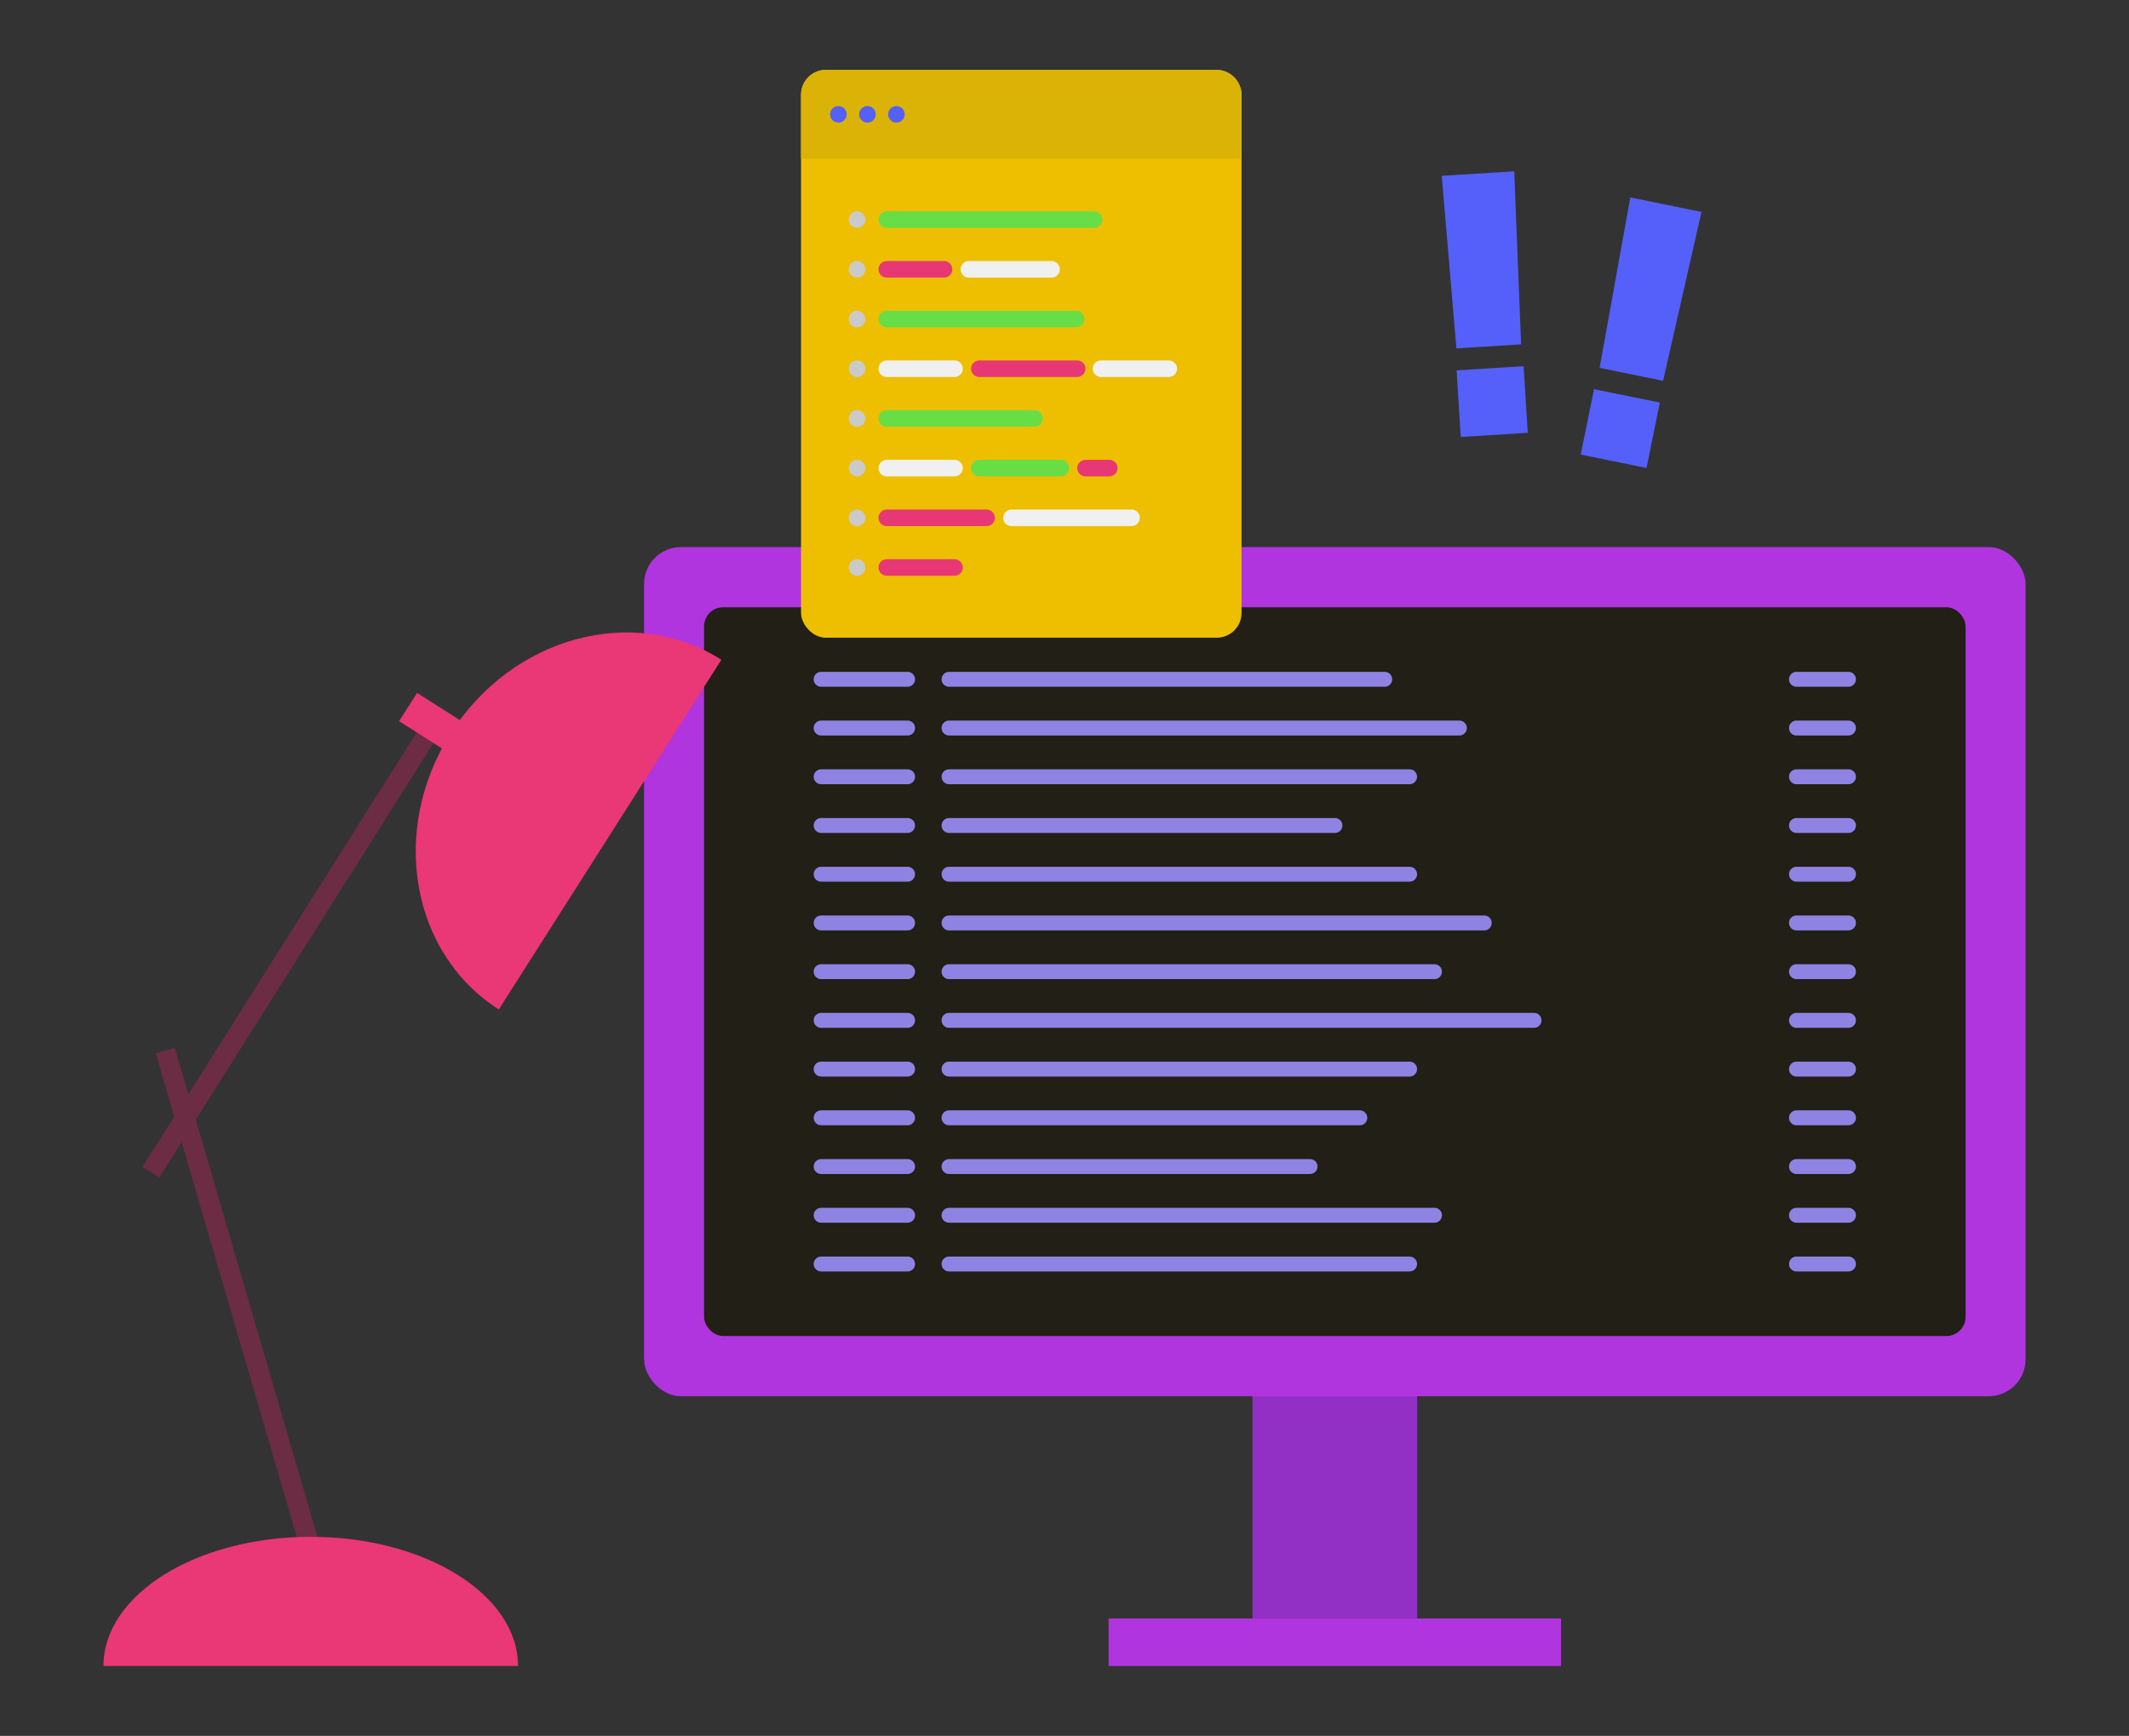 <?xml version="1.0" encoding="UTF-8"?>
<svg id="Layer_1" xmlns="http://www.w3.org/2000/svg" viewBox="0 0 515 420">
  <rect x="0" y="0" width="515" height="420" fill="#333333" stroke="none"/>
  <defs>
    <style>
      .cls-1 {
        fill: #ea3775;
      }

      .cls-2 {
        stroke: #5460f7;
      }

      .cls-2, .cls-3, .cls-4, .cls-5, .cls-6, .cls-7, .cls-8 {
        fill: none;
        stroke-miterlimit: 10;
      }

      .cls-2, .cls-3, .cls-5, .cls-6, .cls-7, .cls-8 {
        stroke-linecap: round;
      }

      .cls-2, .cls-3, .cls-5, .cls-7, .cls-8 {
        stroke-width: 4.01px;
      }

      .cls-3 {
        stroke: #e83775;
      }

      .cls-9 {
        fill: #edbf00;
      }

      .cls-4 {
        stroke: #6b2c44;
        stroke-width: 4.82px;
      }

      .cls-5 {
        stroke: #cacaca;
      }

      .cls-10 {
        fill: #5460f9;
      }

      .cls-6 {
        stroke: #8e83e3;
        stroke-width: 3.61px;
      }

      .cls-7 {
        stroke: #f0f0f0;
      }

      .cls-11 {
        fill: #dbb307;
      }

      .cls-12 {
        fill: #211f16;
      }

      .cls-8 {
        stroke: #68de46;
      }

      .cls-13 {
        fill: #9230c6;
      }

      .cls-14 {
        fill: #b135de;
      }
    </style>
  </defs>
  <g>
    <g>
      <rect class="cls-14" x="268.17" y="391.6" width="109.44" height="11.5"/>
      <rect class="cls-13" x="302.97" y="238.04" width="39.83" height="153.55"/>
      <rect class="cls-14" x="155.8" y="132.37" width="334.18" height="205.45" rx="8.91" ry="8.91"/>
      <rect class="cls-12" x="170.31" y="146.93" width="305.16" height="176.32" rx="4.62" ry="4.62"/>
      <g>
        <g>
          <line class="cls-6" x1="198.63" y1="164.36" x2="219.54" y2="164.36"/>
          <line class="cls-6" x1="229.57" y1="164.36" x2="334.96" y2="164.36"/>
          <line class="cls-6" x1="434.56" y1="164.36" x2="447.14" y2="164.36"/>
        </g>
        <g>
          <line class="cls-6" x1="198.63" y1="176.15" x2="219.54" y2="176.15"/>
          <line class="cls-6" x1="229.57" y1="176.15" x2="353.02" y2="176.15"/>
          <line class="cls-6" x1="434.56" y1="176.15" x2="447.14" y2="176.15"/>
        </g>
        <g>
          <line class="cls-6" x1="198.63" y1="187.94" x2="219.54" y2="187.94"/>
          <line class="cls-6" x1="229.57" y1="187.94" x2="340.98" y2="187.94"/>
          <line class="cls-6" x1="434.56" y1="187.94" x2="447.14" y2="187.94"/>
        </g>
        <g>
          <line class="cls-6" x1="198.63" y1="199.73" x2="219.54" y2="199.73"/>
          <line class="cls-6" x1="229.57" y1="199.73" x2="322.92" y2="199.73"/>
          <line class="cls-6" x1="434.56" y1="199.73" x2="447.14" y2="199.73"/>
        </g>
        <g>
          <line class="cls-6" x1="198.63" y1="211.52" x2="219.54" y2="211.52"/>
          <line class="cls-6" x1="229.57" y1="211.52" x2="340.98" y2="211.52"/>
          <line class="cls-6" x1="434.56" y1="211.52" x2="447.14" y2="211.52"/>
        </g>
        <g>
          <line class="cls-6" x1="198.63" y1="223.31" x2="219.54" y2="223.31"/>
          <line class="cls-6" x1="229.57" y1="223.31" x2="359.04" y2="223.31"/>
          <line class="cls-6" x1="434.56" y1="223.31" x2="447.14" y2="223.31"/>
        </g>
        <g>
          <line class="cls-6" x1="198.63" y1="235.1" x2="219.54" y2="235.1"/>
          <line class="cls-6" x1="229.57" y1="235.1" x2="347" y2="235.1"/>
          <line class="cls-6" x1="434.56" y1="235.1" x2="447.14" y2="235.1"/>
        </g>
        <g>
          <line class="cls-6" x1="198.63" y1="246.88" x2="219.54" y2="246.88"/>
          <line class="cls-6" x1="229.57" y1="246.88" x2="371.08" y2="246.88"/>
          <line class="cls-6" x1="434.56" y1="246.88" x2="447.14" y2="246.88"/>
        </g>
        <g>
          <line class="cls-6" x1="198.63" y1="258.67" x2="219.54" y2="258.67"/>
          <line class="cls-6" x1="229.57" y1="258.67" x2="340.98" y2="258.67"/>
          <line class="cls-6" x1="434.56" y1="258.67" x2="447.14" y2="258.67"/>
        </g>
        <g>
          <line class="cls-6" x1="198.63" y1="270.46" x2="219.54" y2="270.46"/>
          <line class="cls-6" x1="229.57" y1="270.46" x2="328.94" y2="270.46"/>
          <line class="cls-6" x1="434.56" y1="270.46" x2="447.14" y2="270.46"/>
        </g>
        <g>
          <line class="cls-6" x1="198.63" y1="282.25" x2="219.54" y2="282.25"/>
          <line class="cls-6" x1="229.57" y1="282.25" x2="316.9" y2="282.25"/>
          <line class="cls-6" x1="434.56" y1="282.25" x2="447.14" y2="282.25"/>
        </g>
        <g>
          <line class="cls-6" x1="198.63" y1="294.04" x2="219.54" y2="294.04"/>
          <line class="cls-6" x1="229.57" y1="294.04" x2="347" y2="294.04"/>
          <line class="cls-6" x1="434.56" y1="294.04" x2="447.14" y2="294.04"/>
        </g>
        <g>
          <line class="cls-6" x1="198.63" y1="305.83" x2="219.54" y2="305.83"/>
          <line class="cls-6" x1="229.57" y1="305.83" x2="340.98" y2="305.83"/>
          <line class="cls-6" x1="434.56" y1="305.83" x2="447.14" y2="305.83"/>
        </g>
      </g>
    </g>
    <g>
      <line class="cls-4" x1="75.17" y1="374.86" x2="39.98" y2="254.17"/>
      <path class="cls-1" d="M125.31,403.09c0-17.26-22.45-31.25-50.14-31.25s-50.14,13.99-50.14,31.25h100.28Z"/>
      <line class="cls-4" x1="36.49" y1="283.64" x2="103.56" y2="177.32"/>
      <g>
        <rect class="cls-1" x="97.71" y="170.46" width="12.83" height="8.11" transform="translate(109.97 -28.62) rotate(32.47)"/>
        <path class="cls-1" d="M174.5,159.63c-21.29-13.55-50.59-5.59-65.46,17.78-14.87,23.36-9.66,53.28,11.62,66.83l53.84-84.61Z"/>
      </g>
    </g>
  </g>
  <g>
    <rect class="cls-9" x="193.77" y="16.91" width="106.56" height="137.39" rx="6.01" ry="6.01"/>
    <path class="cls-11" d="M193.77,38.42v-15.5c0-3.32,2.69-6.01,6.01-6.01h94.54c3.32,0,6.01,2.69,6.01,6.01v15.5h-106.56Z"/>
    <line class="cls-8" x1="214.51" y1="53.13" x2="264.68" y2="53.13"/>
    <line class="cls-8" x1="214.51" y1="77.19" x2="260.32" y2="77.19"/>
    <line class="cls-8" x1="214.51" y1="101.24" x2="250.25" y2="101.24"/>
    <line class="cls-3" x1="214.51" y1="65.16" x2="228.35" y2="65.16"/>
    <line class="cls-7" x1="234.37" y1="65.16" x2="254.37" y2="65.16"/>
    <line class="cls-7" x1="214.51" y1="89.21" x2="230.89" y2="89.21"/>
    <line class="cls-7" x1="266.33" y1="89.21" x2="282.72" y2="89.21"/>
    <line class="cls-3" x1="236.9" y1="89.21" x2="260.56" y2="89.21"/>
    <line class="cls-7" x1="214.51" y1="113.26" x2="230.89" y2="113.26"/>
    <line class="cls-3" x1="214.51" y1="137.31" x2="230.89" y2="137.31"/>
    <line class="cls-5" x1="207.32" y1="137.31" x2="207.32" y2="137.31"/>
    <line class="cls-5" x1="207.32" y1="125.29" x2="207.32" y2="125.29"/>
    <line class="cls-5" x1="207.32" y1="113.26" x2="207.32" y2="113.26"/>
    <line class="cls-5" x1="207.32" y1="101.24" x2="207.32" y2="101.24"/>
    <line class="cls-5" x1="207.32" y1="89.21" x2="207.32" y2="89.21"/>
    <line class="cls-5" x1="207.32" y1="77.19" x2="207.32" y2="77.19"/>
    <line class="cls-5" x1="207.32" y1="65.16" x2="207.32" y2="65.16"/>
    <line class="cls-5" x1="207.32" y1="53.13" x2="207.32" y2="53.13"/>
    <line class="cls-2" x1="202.81" y1="27.66" x2="202.81" y2="27.66"/>
    <line class="cls-2" x1="209.83" y1="27.66" x2="209.83" y2="27.66"/>
    <line class="cls-2" x1="216.84" y1="27.66" x2="216.84" y2="27.66"/>
    <line class="cls-3" x1="262.6" y1="113.26" x2="268.32" y2="113.26"/>
    <line class="cls-8" x1="236.9" y1="113.26" x2="256.59" y2="113.26"/>
    <line class="cls-3" x1="214.51" y1="125.29" x2="238.66" y2="125.29"/>
    <line class="cls-7" x1="244.68" y1="125.29" x2="273.71" y2="125.29"/>
  </g>
  <path class="cls-10" d="M352.3,84.29l-3.55-41.75,17.54-1.09,1.66,41.87-15.64.97ZM353.35,105.73l-1-16.12,16.21-1.01,1,16.12-16.21,1.01Z"/>
  <path class="cls-10" d="M382.37,109.99l3.22-15.83,15.92,3.24-3.22,15.83-15.92-3.24ZM386.94,89.01l7.43-41.24,17.22,3.51-9.29,40.86-15.36-3.13Z"/>
</svg>